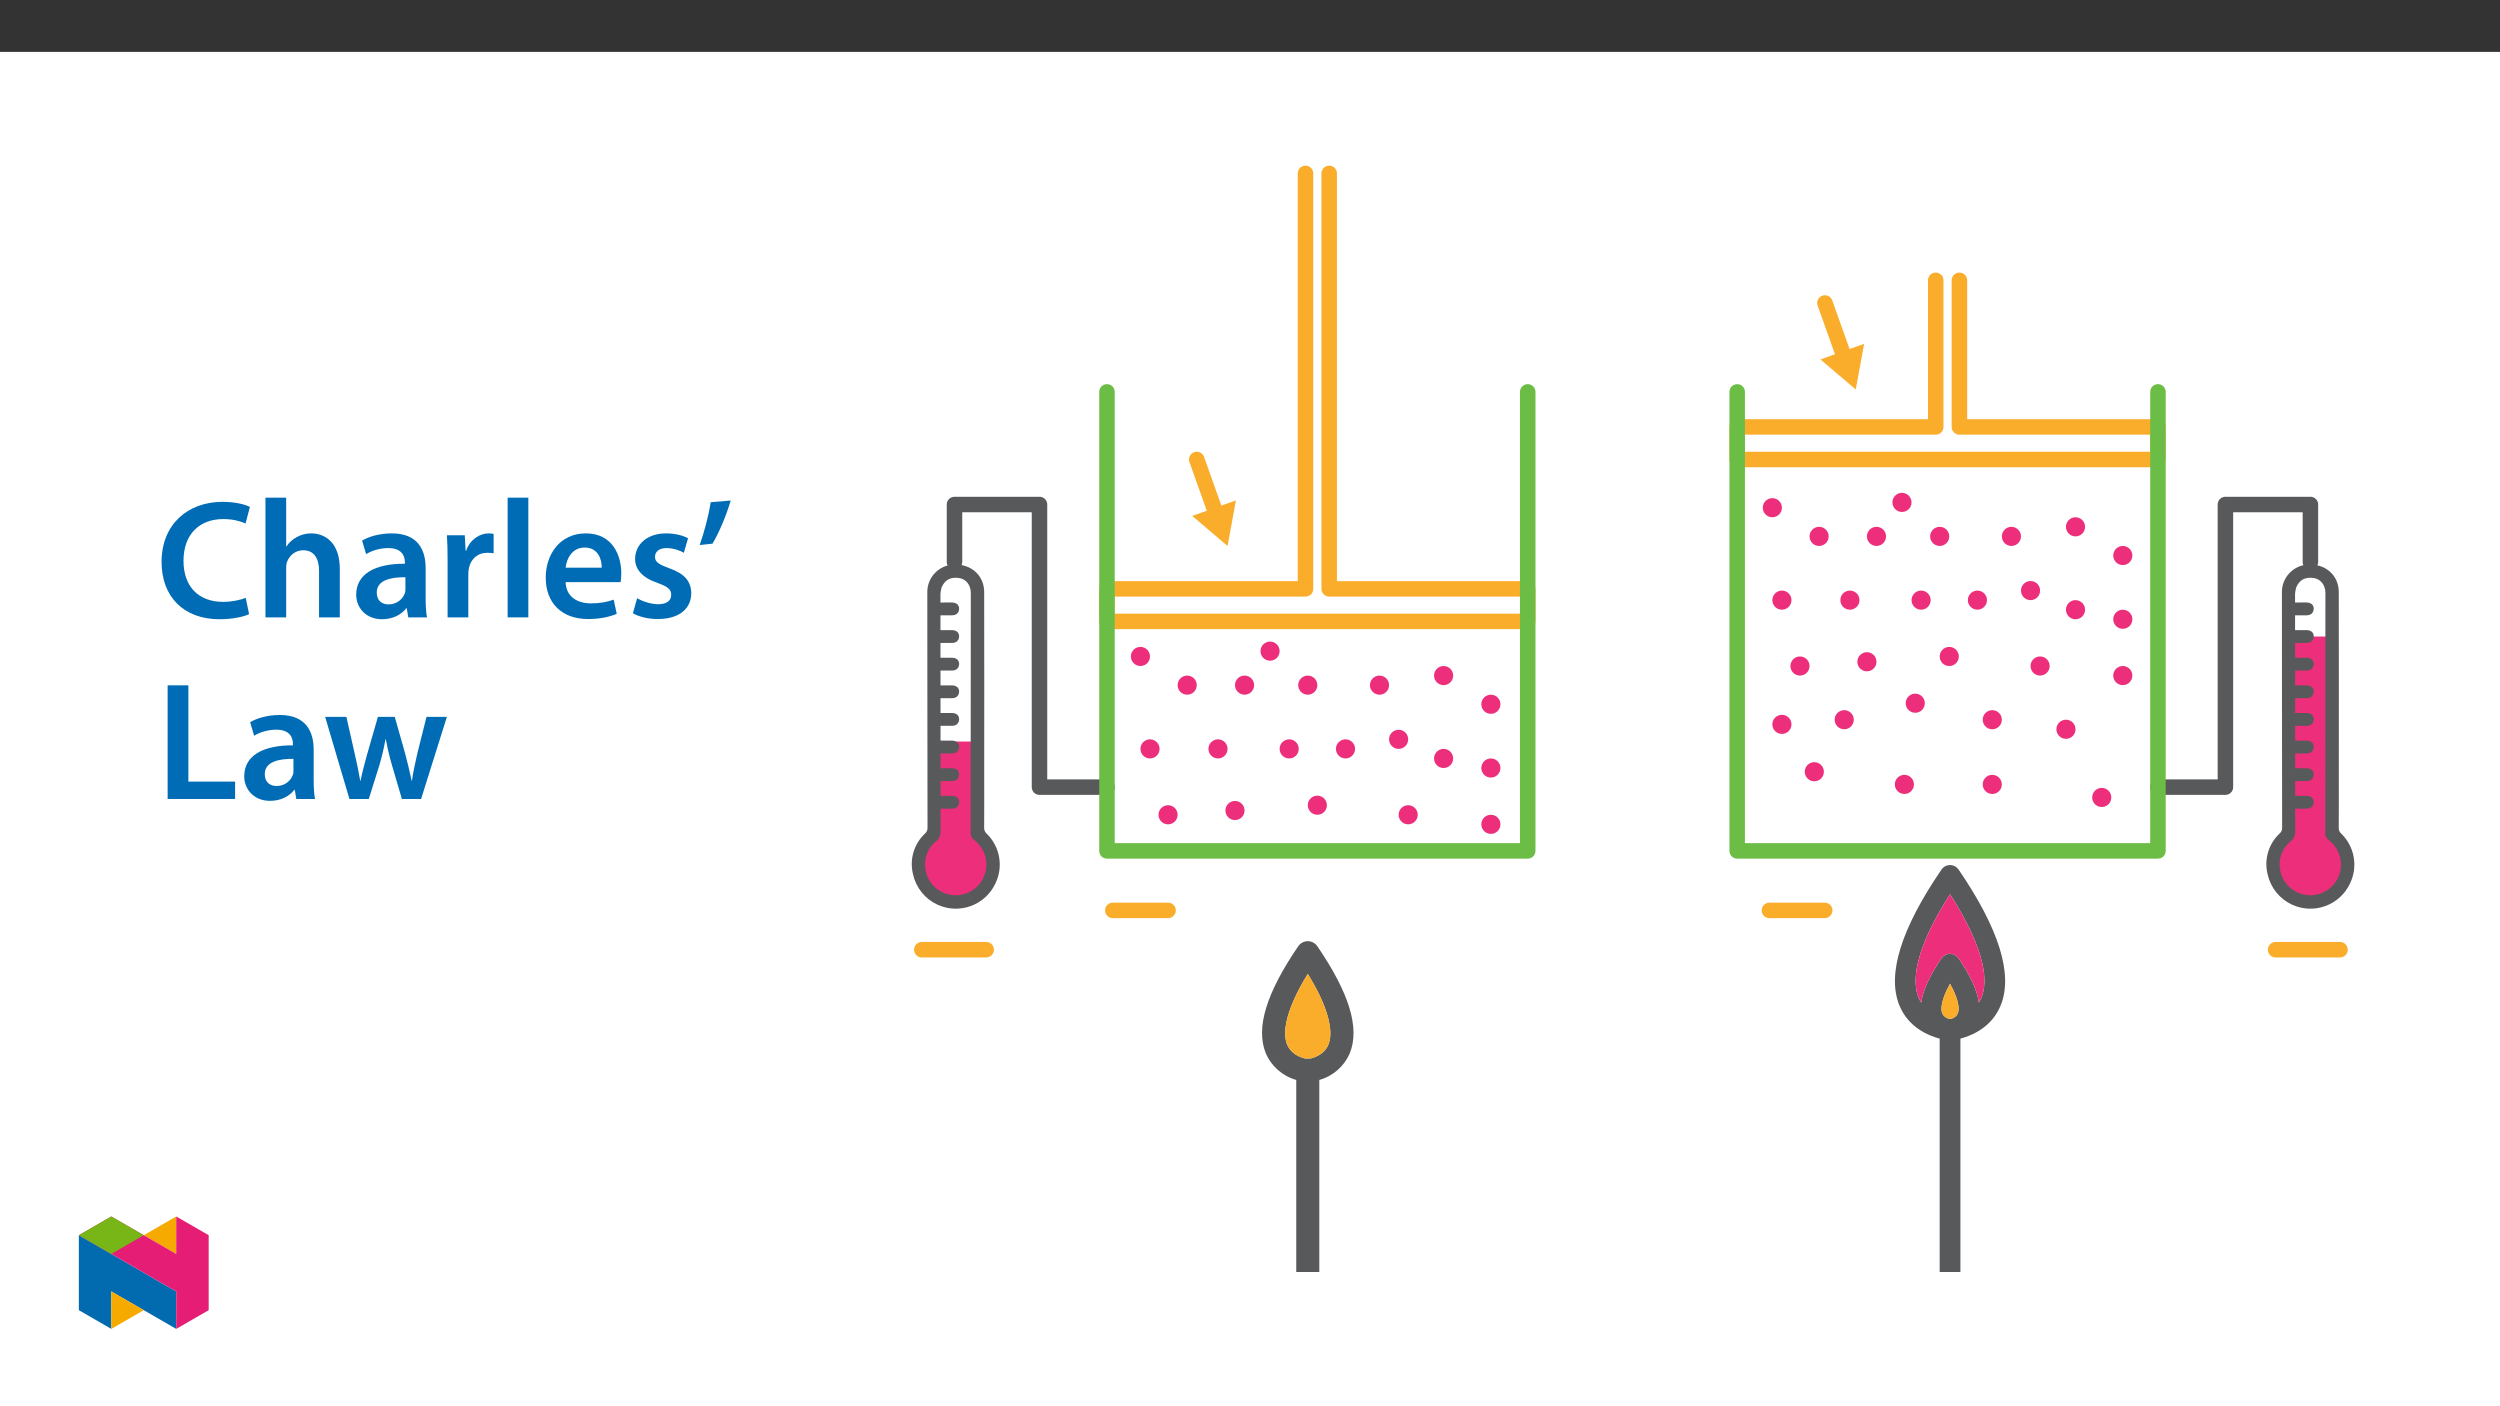 ﻿<?xml version="1.0" encoding="utf-8"?>
<svg xmlns="http://www.w3.org/2000/svg" xmlns:xlink="http://www.w3.org/1999/xlink" viewBox="0 0 960 540" version="1.1">
  <rect x="0" y="0" width="960" height="540" fill="#333333" stroke="none"/>
  <defs>
    <g>
      <symbol overflow="visible" id="glyph0-0">
        <path style="stroke:none;" d="M 0 0 L 32.375 0 L 32.375 -45.328 L 0 -45.328 Z M 16.188 -25.578 L 5.188 -42.094 L 27.188 -42.094 Z M 18.125 -22.656 L 29.141 -39.172 L 29.141 -6.156 Z M 5.188 -3.234 L 16.188 -19.75 L 27.188 -3.234 Z M 3.234 -39.172 L 14.25 -22.656 L 3.234 -6.156 Z M 3.234 -39.172 " />
      </symbol>
      <symbol overflow="visible" id="glyph0-1">
        <path style="stroke:none;" d="M 34.578 -7.516 C 32.438 -6.609 29.078 -5.953 25.906 -5.953 C 16.25 -5.953 10.688 -12.047 10.688 -21.688 C 10.688 -32.188 17.094 -37.75 25.969 -37.75 C 29.531 -37.75 32.438 -36.969 34.516 -36.062 L 36.188 -42.406 C 34.578 -43.25 30.891 -44.359 25.641 -44.359 C 12.297 -44.359 2.266 -35.672 2.266 -21.297 C 2.266 -7.969 10.688 0.719 24.547 0.719 C 29.844 0.719 34 -0.328 35.875 -1.234 Z M 34.578 -7.516 " />
      </symbol>
      <symbol overflow="visible" id="glyph0-2">
        <path style="stroke:none;" d="M 4.281 0 L 12.234 0 L 12.234 -18.906 C 12.234 -19.75 12.297 -20.594 12.562 -21.297 C 13.469 -23.703 15.672 -25.766 18.781 -25.766 C 23.188 -25.766 24.859 -22.281 24.859 -17.734 L 24.859 0 L 32.828 0 L 32.828 -18.578 C 32.828 -28.688 27.188 -32.25 21.828 -32.25 C 19.812 -32.25 17.938 -31.734 16.312 -30.828 C 14.703 -29.984 13.344 -28.75 12.375 -27.266 L 12.234 -27.266 L 12.234 -45.969 L 4.281 -45.969 Z M 4.281 0 " />
      </symbol>
      <symbol overflow="visible" id="glyph0-3">
        <path style="stroke:none;" d="M 28.75 -18.906 C 28.75 -25.828 25.828 -32.25 15.734 -32.25 C 10.75 -32.25 6.672 -30.891 4.344 -29.469 L 5.891 -24.281 C 8.031 -25.641 11.266 -26.609 14.375 -26.609 C 19.938 -26.609 20.781 -23.188 20.781 -21.109 L 20.781 -20.594 C 9.125 -20.656 2.078 -16.578 2.078 -8.672 C 2.078 -3.891 5.641 0.719 11.984 0.719 C 16.125 0.719 19.422 -1.031 21.297 -3.5 L 21.5 -3.5 L 22.078 0 L 29.266 0 C 28.875 -1.938 28.75 -4.734 28.75 -7.578 Z M 20.984 -11.078 C 20.984 -10.484 20.984 -9.906 20.781 -9.328 C 20 -7.062 17.734 -4.984 14.5 -4.984 C 11.984 -4.984 9.969 -6.406 9.969 -9.516 C 9.969 -14.312 15.344 -15.469 20.984 -15.406 Z M 20.984 -11.078 " />
      </symbol>
      <symbol overflow="visible" id="glyph0-4">
        <path style="stroke:none;" d="M 4.281 0 L 12.234 0 L 12.234 -16.375 C 12.234 -17.219 12.297 -18.062 12.438 -18.781 C 13.141 -22.406 15.797 -24.797 19.547 -24.797 C 20.531 -24.797 21.234 -24.734 21.953 -24.609 L 21.953 -32.047 C 21.297 -32.188 20.844 -32.25 20.078 -32.25 C 16.641 -32.25 12.953 -29.984 11.391 -25.578 L 11.203 -25.578 L 10.875 -31.531 L 4.016 -31.531 C 4.203 -28.75 4.281 -25.641 4.281 -21.375 Z M 4.281 0 " />
      </symbol>
      <symbol overflow="visible" id="glyph0-5">
        <path style="stroke:none;" d="M 4.281 0 L 12.234 0 L 12.234 -45.969 L 4.281 -45.969 Z M 4.281 0 " />
      </symbol>
      <symbol overflow="visible" id="glyph0-6">
        <path style="stroke:none;" d="M 31.016 -13.531 C 31.141 -14.25 31.281 -15.406 31.281 -16.906 C 31.281 -23.828 27.906 -32.25 17.672 -32.25 C 7.578 -32.25 2.266 -24.016 2.266 -15.281 C 2.266 -5.641 8.281 0.641 18.516 0.641 C 23.047 0.641 26.812 -0.188 29.531 -1.359 L 28.359 -6.797 C 25.906 -5.953 23.312 -5.375 19.625 -5.375 C 14.5 -5.375 10.094 -7.828 9.906 -13.531 Z M 9.906 -19.094 C 10.234 -22.344 12.297 -26.812 17.219 -26.812 C 22.531 -26.812 23.828 -22.016 23.766 -19.094 Z M 9.906 -19.094 " />
      </symbol>
      <symbol overflow="visible" id="glyph0-7">
        <path style="stroke:none;" d="M 2.328 -1.547 C 4.656 -0.266 8.094 0.641 11.906 0.641 C 20.266 0.641 24.734 -3.5 24.734 -9.266 C 24.672 -13.922 22.078 -16.828 16.312 -18.844 C 12.297 -20.328 10.812 -21.234 10.812 -23.25 C 10.812 -25.188 12.375 -26.609 15.219 -26.609 C 18 -26.609 20.594 -25.578 21.891 -24.797 L 23.5 -30.375 C 21.625 -31.406 18.578 -32.25 15.094 -32.25 C 7.766 -32.25 3.172 -27.969 3.172 -22.406 C 3.172 -18.641 5.703 -15.281 11.844 -13.203 C 15.734 -11.781 17.031 -10.75 17.031 -8.609 C 17.031 -6.547 15.469 -5.047 11.984 -5.047 C 9.125 -5.047 5.703 -6.281 3.953 -7.375 Z M 2.328 -1.547 " />
      </symbol>
      <symbol overflow="visible" id="glyph0-8">
        <path style="stroke:none;" d="M 6.094 -44.219 C 5.312 -38.984 3.562 -32.562 1.875 -27.781 L 6.797 -28.297 C 9.188 -32.312 12.047 -38.922 13.797 -44.875 Z M 6.094 -44.219 " />
      </symbol>
      <symbol overflow="visible" id="glyph0-9">
        <path style="stroke:none;" d="M 4.594 0 L 30.5 0 L 30.5 -6.672 L 12.562 -6.672 L 12.562 -43.641 L 4.594 -43.641 Z M 4.594 0 " />
      </symbol>
      <symbol overflow="visible" id="glyph0-10">
        <path style="stroke:none;" d="M 0.906 -31.531 L 10.234 0 L 17.672 0 L 21.688 -12.828 C 22.594 -15.922 23.375 -19.031 24.094 -22.922 L 24.219 -22.922 C 24.922 -19.094 25.641 -16.125 26.609 -12.828 L 30.375 0 L 37.75 0 L 47.656 -31.531 L 39.828 -31.531 L 36.328 -17.547 C 35.484 -13.859 34.703 -10.422 34.25 -7 L 34.125 -7 C 33.406 -10.422 32.562 -13.859 31.594 -17.547 L 27.641 -31.531 L 21.172 -31.531 L 17.031 -17.156 C 16.188 -13.922 15.156 -10.422 14.5 -7 L 14.375 -7 C 13.797 -10.422 13.078 -13.859 12.297 -17.219 L 9.062 -31.531 Z M 0.906 -31.531 " />
      </symbol>
    </g>
    <clipPath id="clip1">
      <path d="M 727 332 L 770 332 L 770 488.445 L 727 488.445 Z M 727 332 " />
    </clipPath>
    <clipPath id="clip2">
      <path d="M 484 361 L 520 361 L 520 488.445 L 484 488.445 Z M 484 361 " />
    </clipPath>
    <clipPath id="clip3">
      <path d="M 30.277 474 L 68 474 L 68 510.301 L 30.277 510.301 Z M 30.277 474 " />
    </clipPath>
    <clipPath id="clip4">
      <path d="M 42 495 L 56 495 L 56 510.301 L 42 510.301 Z M 42 495 " />
    </clipPath>
    <clipPath id="clip5">
      <path d="M 55 467.125 L 68 467.125 L 68 482 L 55 482 Z M 55 467.125 " />
    </clipPath>
    <clipPath id="clip6">
      <path d="M 30.277 467.125 L 80.133 467.125 L 80.133 510.301 L 30.277 510.301 Z M 30.277 467.125 " />
    </clipPath>
    <clipPath id="clip7">
      <path d="M 30.277 467.125 L 56 467.125 L 56 482 L 30.277 482 Z M 30.277 467.125 " />
    </clipPath>
  </defs>
  <g id="surface1">
    <path style=" stroke:none;fill-rule:nonzero;fill:rgb(100%,100%,100%);fill-opacity:1;" d="M 0 559.926 L 960 559.926 L 960 19.926 L 0 19.926 Z M 0 559.926 " />
    <path style=" stroke:none;fill-rule:nonzero;fill:rgb(92.899%,17.999%,47.8%);fill-opacity:1;" d="M 375.328 321.953 C 374.746 321.457 374.062 321.086 374.004 320.211 C 374.012 315.52 374.023 289.445 374.031 284.75 L 359.891 284.75 C 359.898 289.289 359.906 315.203 359.914 319.738 C 359.867 320.723 359.344 321.625 358.508 322.152 C 355.527 324.641 353.844 328.352 353.938 332.23 C 354.062 339.441 360.008 345.188 367.219 345.062 C 374.43 344.938 380.176 338.988 380.051 331.777 C 379.984 327.973 378.262 324.383 375.328 321.953 " />
    <path style="fill:none;stroke-width:7;stroke-linecap:round;stroke-linejoin:round;stroke:rgb(98%,67.499%,16.899%);stroke-opacity:1;stroke-miterlimit:4;" d="M 0.001 0 L 0.001 -187.688 L -89.691 -187.688 L -89.691 -202.39 L 100.392 -202.39 L 100.392 -187.688 L 10.7 -187.688 L 10.7 0 " transform="matrix(0.85,0,0,-0.85,501.312,66.582)" />
    <path style="fill:none;stroke-width:7;stroke-linecap:round;stroke-linejoin:round;stroke:rgb(98%,67.499%,16.899%);stroke-opacity:1;stroke-miterlimit:4;" d="M 0.001 -0.002 L 0.001 -66.239 L -89.691 -66.239 L -89.691 -80.94 L 100.392 -80.94 L 100.392 -66.239 L 10.7 -66.239 L 10.7 -0.002 " transform="matrix(0.85,0,0,-0.85,743.319,107.646)" />
    <path style=" stroke:none;fill-rule:nonzero;fill:rgb(92.899%,17.999%,47.8%);fill-opacity:1;" d="M 437.926 248.406 C 439.957 248.406 441.598 250.051 441.598 252.078 C 441.598 254.105 439.957 255.75 437.926 255.75 C 435.898 255.75 434.254 254.105 434.254 252.078 C 434.254 250.051 435.898 248.406 437.926 248.406 " />
    <path style=" stroke:none;fill-rule:nonzero;fill:rgb(92.899%,17.999%,47.8%);fill-opacity:1;" d="M 441.598 283.902 C 443.629 283.902 445.273 285.547 445.273 287.574 C 445.273 289.602 443.629 291.246 441.598 291.246 C 439.57 291.246 437.926 289.602 437.926 287.574 C 437.926 285.547 439.57 283.902 441.598 283.902 " />
    <path style=" stroke:none;fill-rule:nonzero;fill:rgb(92.899%,17.999%,47.8%);fill-opacity:1;" d="M 467.711 283.902 C 469.738 283.902 471.383 285.547 471.383 287.574 C 471.383 289.602 469.738 291.246 467.711 291.246 C 465.684 291.246 464.039 289.602 464.039 287.574 C 464.039 285.547 465.684 283.902 467.711 283.902 " />
    <path style=" stroke:none;fill-rule:nonzero;fill:rgb(92.899%,17.999%,47.8%);fill-opacity:1;" d="M 455.879 259.422 C 457.906 259.422 459.551 261.066 459.551 263.094 C 459.551 265.121 457.906 266.766 455.879 266.766 C 453.852 266.766 452.207 265.121 452.207 263.094 C 452.207 261.066 453.852 259.422 455.879 259.422 " />
    <path style=" stroke:none;fill-rule:nonzero;fill:rgb(92.899%,17.999%,47.8%);fill-opacity:1;" d="M 477.91 259.422 C 479.941 259.422 481.582 261.066 481.582 263.094 C 481.582 265.121 479.941 266.766 477.91 266.766 C 475.883 266.766 474.238 265.121 474.238 263.094 C 474.238 261.066 475.883 259.422 477.91 259.422 " />
    <path style=" stroke:none;fill-rule:nonzero;fill:rgb(92.899%,17.999%,47.8%);fill-opacity:1;" d="M 495.047 283.902 C 497.074 283.902 498.719 285.547 498.719 287.574 C 498.719 289.602 497.074 291.246 495.047 291.246 C 493.02 291.246 491.375 289.602 491.375 287.574 C 491.375 285.547 493.02 283.902 495.047 283.902 " />
    <path style=" stroke:none;fill-rule:nonzero;fill:rgb(92.899%,17.999%,47.8%);fill-opacity:1;" d="M 505.859 305.527 C 507.887 305.527 509.531 307.172 509.531 309.199 C 509.531 311.227 507.887 312.871 505.859 312.871 C 503.832 312.871 502.188 311.227 502.188 309.199 C 502.188 307.172 503.832 305.527 505.859 305.527 " />
    <path style=" stroke:none;fill-rule:nonzero;fill:rgb(92.899%,17.999%,47.8%);fill-opacity:1;" d="M 474.238 307.566 C 476.266 307.566 477.91 309.211 477.91 311.238 C 477.91 313.266 476.266 314.91 474.238 314.91 C 472.211 314.91 470.566 313.266 470.566 311.238 C 470.566 309.211 472.211 307.566 474.238 307.566 " />
    <path style=" stroke:none;fill-rule:nonzero;fill:rgb(92.899%,17.999%,47.8%);fill-opacity:1;" d="M 448.535 309.199 C 450.562 309.199 452.207 310.844 452.207 312.871 C 452.207 314.898 450.562 316.543 448.535 316.543 C 446.508 316.543 444.863 314.898 444.863 312.871 C 444.863 310.844 446.508 309.199 448.535 309.199 " />
    <path style=" stroke:none;fill-rule:nonzero;fill:rgb(92.899%,17.999%,47.8%);fill-opacity:1;" d="M 516.672 283.902 C 518.699 283.902 520.344 285.547 520.344 287.574 C 520.344 289.602 518.699 291.246 516.672 291.246 C 514.645 291.246 513 289.602 513 287.574 C 513 285.547 514.645 283.902 516.672 283.902 " />
    <path style=" stroke:none;fill-rule:nonzero;fill:rgb(92.899%,17.999%,47.8%);fill-opacity:1;" d="M 537.07 280.23 C 539.098 280.23 540.742 281.875 540.742 283.902 C 540.742 285.93 539.098 287.574 537.07 287.574 C 535.043 287.574 533.398 285.93 533.398 283.902 C 533.398 281.875 535.043 280.23 537.07 280.23 " />
    <path style=" stroke:none;fill-rule:nonzero;fill:rgb(92.899%,17.999%,47.8%);fill-opacity:1;" d="M 529.727 259.422 C 531.754 259.422 533.398 261.066 533.398 263.094 C 533.398 265.121 531.754 266.766 529.727 266.766 C 527.699 266.766 526.055 265.121 526.055 263.094 C 526.055 261.066 527.699 259.422 529.727 259.422 " />
    <path style=" stroke:none;fill-rule:nonzero;fill:rgb(92.899%,17.999%,47.8%);fill-opacity:1;" d="M 502.188 259.422 C 504.215 259.422 505.859 261.066 505.859 263.094 C 505.859 265.121 504.215 266.766 502.188 266.766 C 500.16 266.766 498.516 265.121 498.516 263.094 C 498.516 261.066 500.16 259.422 502.188 259.422 " />
    <path style=" stroke:none;fill-rule:nonzero;fill:rgb(92.899%,17.999%,47.8%);fill-opacity:1;" d="M 487.703 246.367 C 489.73 246.367 491.375 248.012 491.375 250.039 C 491.375 252.066 489.73 253.711 487.703 253.711 C 485.676 253.711 484.031 252.066 484.031 250.039 C 484.031 248.012 485.676 246.367 487.703 246.367 " />
    <path style=" stroke:none;fill-rule:nonzero;fill:rgb(92.899%,17.999%,47.8%);fill-opacity:1;" d="M 554.34 255.75 C 556.371 255.75 558.012 257.395 558.012 259.422 C 558.012 261.449 556.371 263.094 554.34 263.094 C 552.312 263.094 550.672 261.449 550.672 259.422 C 550.672 257.395 552.312 255.75 554.34 255.75 " />
    <path style=" stroke:none;fill-rule:nonzero;fill:rgb(92.899%,17.999%,47.8%);fill-opacity:1;" d="M 554.34 287.574 C 556.371 287.574 558.012 289.219 558.012 291.246 C 558.012 293.273 556.371 294.918 554.34 294.918 C 552.312 294.918 550.672 293.273 550.672 291.246 C 550.672 289.219 552.312 287.574 554.34 287.574 " />
    <path style=" stroke:none;fill-rule:nonzero;fill:rgb(92.899%,17.999%,47.8%);fill-opacity:1;" d="M 540.742 309.199 C 542.773 309.199 544.414 310.844 544.414 312.871 C 544.414 314.898 542.773 316.543 540.742 316.543 C 538.715 316.543 537.07 314.898 537.07 312.871 C 537.07 310.844 538.715 309.199 540.742 309.199 " />
    <path style=" stroke:none;fill-rule:nonzero;fill:rgb(92.899%,17.999%,47.8%);fill-opacity:1;" d="M 572.496 312.871 C 574.527 312.871 576.168 314.516 576.168 316.543 C 576.168 318.57 574.527 320.215 572.496 320.215 C 570.469 320.215 568.824 318.57 568.824 316.543 C 568.824 314.516 570.469 312.871 572.496 312.871 " />
    <path style=" stroke:none;fill-rule:nonzero;fill:rgb(92.899%,17.999%,47.8%);fill-opacity:1;" d="M 572.496 291.246 C 574.527 291.246 576.168 292.891 576.168 294.918 C 576.168 296.945 574.527 298.59 572.496 298.59 C 570.469 298.59 568.824 296.945 568.824 294.918 C 568.824 292.891 570.469 291.246 572.496 291.246 " />
    <path style=" stroke:none;fill-rule:nonzero;fill:rgb(92.899%,17.999%,47.8%);fill-opacity:1;" d="M 572.496 266.766 C 574.527 266.766 576.168 268.41 576.168 270.438 C 576.168 272.465 574.527 274.109 572.496 274.109 C 570.469 274.109 568.824 272.465 568.824 270.438 C 568.824 268.41 570.469 266.766 572.496 266.766 " />
    <path style=" stroke:none;fill-rule:nonzero;fill:rgb(92.899%,17.999%,47.8%);fill-opacity:1;" d="M 680.582 191.285 C 682.609 191.285 684.254 192.93 684.254 194.957 C 684.254 196.988 682.609 198.629 680.582 198.629 C 678.555 198.629 676.91 196.988 676.91 194.957 C 676.91 192.93 678.555 191.285 680.582 191.285 " />
    <path style=" stroke:none;fill-rule:nonzero;fill:rgb(92.899%,17.999%,47.8%);fill-opacity:1;" d="M 684.254 226.781 C 686.281 226.781 687.926 228.426 687.926 230.453 C 687.926 232.48 686.281 234.125 684.254 234.125 C 682.227 234.125 680.582 232.48 680.582 230.453 C 680.582 228.426 682.227 226.781 684.254 226.781 " />
    <path style=" stroke:none;fill-rule:nonzero;fill:rgb(92.899%,17.999%,47.8%);fill-opacity:1;" d="M 710.367 226.781 C 712.395 226.781 714.039 228.426 714.039 230.453 C 714.039 232.48 712.395 234.125 710.367 234.125 C 708.336 234.125 706.695 232.48 706.695 230.453 C 706.695 228.426 708.336 226.781 710.367 226.781 " />
    <path style=" stroke:none;fill-rule:nonzero;fill:rgb(92.899%,17.999%,47.8%);fill-opacity:1;" d="M 698.535 202.301 C 700.562 202.301 702.207 203.945 702.207 205.973 C 702.207 208.004 700.562 209.645 698.535 209.645 C 696.504 209.645 694.863 208.004 694.863 205.973 C 694.863 203.945 696.504 202.301 698.535 202.301 " />
    <path style=" stroke:none;fill-rule:nonzero;fill:rgb(92.899%,17.999%,47.8%);fill-opacity:1;" d="M 720.566 202.301 C 722.594 202.301 724.238 203.945 724.238 205.973 C 724.238 208.004 722.594 209.645 720.566 209.645 C 718.539 209.645 716.895 208.004 716.895 205.973 C 716.895 203.945 718.539 202.301 720.566 202.301 " />
    <path style=" stroke:none;fill-rule:nonzero;fill:rgb(92.899%,17.999%,47.8%);fill-opacity:1;" d="M 737.703 226.781 C 739.73 226.781 741.375 228.426 741.375 230.453 C 741.375 232.48 739.73 234.125 737.703 234.125 C 735.676 234.125 734.031 232.48 734.031 230.453 C 734.031 228.426 735.676 226.781 737.703 226.781 " />
    <path style=" stroke:none;fill-rule:nonzero;fill:rgb(92.899%,17.999%,47.8%);fill-opacity:1;" d="M 748.516 248.406 C 750.543 248.406 752.188 250.051 752.188 252.078 C 752.188 254.105 750.543 255.75 748.516 255.75 C 746.484 255.75 744.844 254.105 744.844 252.078 C 744.844 250.051 746.484 248.406 748.516 248.406 " />
    <path style=" stroke:none;fill-rule:nonzero;fill:rgb(92.899%,17.999%,47.8%);fill-opacity:1;" d="M 735.457 266.359 C 737.488 266.359 739.129 268.004 739.129 270.031 C 739.129 272.059 737.488 273.703 735.457 273.703 C 733.43 273.703 731.785 272.059 731.785 270.031 C 731.785 268.004 733.43 266.359 735.457 266.359 " />
    <path style=" stroke:none;fill-rule:nonzero;fill:rgb(92.899%,17.999%,47.8%);fill-opacity:1;" d="M 696.699 292.676 C 698.727 292.676 700.371 294.32 700.371 296.348 C 700.371 298.375 698.727 300.02 696.699 300.02 C 694.668 300.02 693.027 298.375 693.027 296.348 C 693.027 294.32 694.668 292.676 696.699 292.676 " />
    <path style=" stroke:none;fill-rule:nonzero;fill:rgb(92.899%,17.999%,47.8%);fill-opacity:1;" d="M 684.254 274.488 C 686.281 274.488 687.926 276.133 687.926 278.16 C 687.926 280.188 686.281 281.832 684.254 281.832 C 682.227 281.832 680.582 280.188 680.582 278.16 C 680.582 276.133 682.227 274.488 684.254 274.488 " />
    <path style=" stroke:none;fill-rule:nonzero;fill:rgb(92.899%,17.999%,47.8%);fill-opacity:1;" d="M 731.285 297.539 C 733.312 297.539 734.957 299.184 734.957 301.211 C 734.957 303.242 733.312 304.883 731.285 304.883 C 729.258 304.883 727.613 303.242 727.613 301.211 C 727.613 299.184 729.258 297.539 731.285 297.539 " />
    <path style=" stroke:none;fill-rule:nonzero;fill:rgb(92.899%,17.999%,47.8%);fill-opacity:1;" d="M 765.031 297.539 C 767.062 297.539 768.703 299.184 768.703 301.211 C 768.703 303.242 767.062 304.883 765.031 304.883 C 763.004 304.883 761.359 303.242 761.359 301.211 C 761.359 299.184 763.004 297.539 765.031 297.539 " />
    <path style=" stroke:none;fill-rule:nonzero;fill:rgb(92.899%,17.999%,47.8%);fill-opacity:1;" d="M 807.074 302.547 C 809.102 302.547 810.742 304.195 810.742 306.223 C 810.742 308.25 809.102 309.895 807.074 309.895 C 805.043 309.895 803.402 308.25 803.402 306.223 C 803.402 304.195 805.043 302.547 807.074 302.547 " />
    <path style=" stroke:none;fill-rule:nonzero;fill:rgb(92.899%,17.999%,47.8%);fill-opacity:1;" d="M 765.031 272.695 C 767.062 272.695 768.703 274.34 768.703 276.367 C 768.703 278.398 767.062 280.043 765.031 280.043 C 763.004 280.043 761.359 278.398 761.359 276.367 C 761.359 274.34 763.004 272.695 765.031 272.695 " />
    <path style=" stroke:none;fill-rule:nonzero;fill:rgb(92.899%,17.999%,47.8%);fill-opacity:1;" d="M 793.324 276.371 C 795.352 276.371 796.996 278.016 796.996 280.043 C 796.996 282.07 795.352 283.715 793.324 283.715 C 791.297 283.715 789.652 282.07 789.652 280.043 C 789.652 278.016 791.297 276.371 793.324 276.371 " />
    <path style=" stroke:none;fill-rule:nonzero;fill:rgb(92.899%,17.999%,47.8%);fill-opacity:1;" d="M 708.184 272.695 C 710.211 272.695 711.855 274.34 711.855 276.367 C 711.855 278.398 710.211 280.043 708.184 280.043 C 706.156 280.043 704.512 278.398 704.512 276.367 C 704.512 274.34 706.156 272.695 708.184 272.695 " />
    <path style=" stroke:none;fill-rule:nonzero;fill:rgb(92.899%,17.999%,47.8%);fill-opacity:1;" d="M 716.895 250.445 C 718.922 250.445 720.566 252.09 720.566 254.117 C 720.566 256.148 718.922 257.789 716.895 257.789 C 714.867 257.789 713.223 256.148 713.223 254.117 C 713.223 252.09 714.867 250.445 716.895 250.445 " />
    <path style=" stroke:none;fill-rule:nonzero;fill:rgb(92.899%,17.999%,47.8%);fill-opacity:1;" d="M 691.191 252.078 C 693.219 252.078 694.863 253.723 694.863 255.75 C 694.863 257.777 693.219 259.422 691.191 259.422 C 689.164 259.422 687.52 257.777 687.52 255.75 C 687.52 253.723 689.164 252.078 691.191 252.078 " />
    <path style=" stroke:none;fill-rule:nonzero;fill:rgb(92.899%,17.999%,47.8%);fill-opacity:1;" d="M 759.328 226.781 C 761.355 226.781 762.996 228.426 762.996 230.453 C 762.996 232.48 761.355 234.125 759.328 234.125 C 757.297 234.125 755.656 232.48 755.656 230.453 C 755.656 228.426 757.297 226.781 759.328 226.781 " />
    <path style=" stroke:none;fill-rule:nonzero;fill:rgb(92.899%,17.999%,47.8%);fill-opacity:1;" d="M 779.727 223.109 C 781.754 223.109 783.398 224.754 783.398 226.781 C 783.398 228.809 781.754 230.453 779.727 230.453 C 777.699 230.453 776.055 228.809 776.055 226.781 C 776.055 224.754 777.699 223.109 779.727 223.109 " />
    <path style=" stroke:none;fill-rule:nonzero;fill:rgb(92.899%,17.999%,47.8%);fill-opacity:1;" d="M 772.383 202.301 C 774.41 202.301 776.055 203.945 776.055 205.973 C 776.055 208.004 774.41 209.645 772.383 209.645 C 770.355 209.645 768.711 208.004 768.711 205.973 C 768.711 203.945 770.355 202.301 772.383 202.301 " />
    <path style=" stroke:none;fill-rule:nonzero;fill:rgb(92.899%,17.999%,47.8%);fill-opacity:1;" d="M 744.844 202.301 C 746.871 202.301 748.512 203.945 748.512 205.973 C 748.512 208.004 746.871 209.645 744.844 209.645 C 742.812 209.645 741.172 208.004 741.172 205.973 C 741.172 203.945 742.812 202.301 744.844 202.301 " />
    <path style=" stroke:none;fill-rule:nonzero;fill:rgb(92.899%,17.999%,47.8%);fill-opacity:1;" d="M 730.359 189.246 C 732.387 189.246 734.031 190.891 734.031 192.918 C 734.031 194.945 732.387 196.59 730.359 196.59 C 728.332 196.59 726.688 194.945 726.688 192.918 C 726.688 190.891 728.332 189.246 730.359 189.246 " />
    <path style=" stroke:none;fill-rule:nonzero;fill:rgb(92.899%,17.999%,47.8%);fill-opacity:1;" d="M 796.996 198.629 C 799.023 198.629 800.668 200.273 800.668 202.301 C 800.668 204.332 799.023 205.973 796.996 205.973 C 794.969 205.973 793.324 204.332 793.324 202.301 C 793.324 200.273 794.969 198.629 796.996 198.629 " />
    <path style=" stroke:none;fill-rule:nonzero;fill:rgb(92.899%,17.999%,47.8%);fill-opacity:1;" d="M 796.996 230.453 C 799.023 230.453 800.668 232.098 800.668 234.125 C 800.668 236.152 799.023 237.801 796.996 237.801 C 794.969 237.801 793.324 236.152 793.324 234.125 C 793.324 232.098 794.969 230.453 796.996 230.453 " />
    <path style=" stroke:none;fill-rule:nonzero;fill:rgb(92.899%,17.999%,47.8%);fill-opacity:1;" d="M 783.398 252.078 C 785.426 252.078 787.07 253.723 787.07 255.75 C 787.07 257.777 785.426 259.422 783.398 259.422 C 781.371 259.422 779.727 257.777 779.727 255.75 C 779.727 253.723 781.371 252.078 783.398 252.078 " />
    <path style=" stroke:none;fill-rule:nonzero;fill:rgb(92.899%,17.999%,47.8%);fill-opacity:1;" d="M 815.152 255.75 C 817.18 255.75 818.824 257.395 818.824 259.422 C 818.824 261.449 817.18 263.094 815.152 263.094 C 813.125 263.094 811.48 261.449 811.48 259.422 C 811.48 257.395 813.125 255.75 815.152 255.75 " />
    <path style=" stroke:none;fill-rule:nonzero;fill:rgb(92.899%,17.999%,47.8%);fill-opacity:1;" d="M 815.152 234.125 C 817.18 234.125 818.824 235.77 818.824 237.797 C 818.824 239.828 817.18 241.469 815.152 241.469 C 813.125 241.469 811.48 239.828 811.48 237.797 C 811.48 235.77 813.125 234.125 815.152 234.125 " />
    <path style=" stroke:none;fill-rule:nonzero;fill:rgb(92.899%,17.999%,47.8%);fill-opacity:1;" d="M 815.152 209.648 C 817.18 209.648 818.824 211.289 818.824 213.32 C 818.824 215.348 817.18 216.992 815.152 216.992 C 813.125 216.992 811.48 215.348 811.48 213.32 C 811.48 211.289 813.125 209.648 815.152 209.648 " />
    <path style="fill:none;stroke-width:7;stroke-linecap:round;stroke-linejoin:round;stroke:rgb(34.499%,34.9%,35.699%);stroke-opacity:1;stroke-miterlimit:4;" d="M -0.002 0.001 L -30.479 0.001 L -30.479 127.68 L -68.88 127.68 L -68.88 101.72 " transform="matrix(0.85,0,0,-0.85,425.075,302.262)" />
    <path style="fill:none;stroke-width:7;stroke-linecap:round;stroke-linejoin:round;stroke:rgb(34.499%,34.9%,35.699%);stroke-opacity:1;stroke-miterlimit:4;" d="M 0.001 0.001 L 30.479 0.001 L 30.479 127.68 L 68.88 127.68 L 68.88 101.72 " transform="matrix(0.85,0,0,-0.85,828.651,302.262)" />
    <path style="fill:none;stroke-width:7;stroke-linecap:round;stroke-linejoin:round;stroke:rgb(98%,67.499%,16.899%);stroke-opacity:1;stroke-miterlimit:4;" d="M -0.001 -0.002 L 29.08 -0.002 " transform="matrix(0.85,0,0,-0.85,353.977,364.686)" />
    <path style="fill:none;stroke-width:7;stroke-linecap:round;stroke-linejoin:round;stroke:rgb(98%,67.499%,16.899%);stroke-opacity:1;stroke-miterlimit:4;" d="M -0.002 -0.002 L 29.079 -0.002 " transform="matrix(0.85,0,0,-0.85,873.841,364.686)" />
    <path style="fill:none;stroke-width:7;stroke-linecap:round;stroke-linejoin:round;stroke:rgb(98%,67.499%,16.899%);stroke-opacity:1;stroke-miterlimit:4;" d="M 0.001 0 L 24.959 0 " transform="matrix(0.85,0,0,-0.85,427.32,349.59)" />
    <path style="fill:none;stroke-width:7;stroke-linecap:round;stroke-linejoin:round;stroke:rgb(98%,67.499%,16.899%);stroke-opacity:1;stroke-miterlimit:4;" d="M 0.001 0 L 24.96 0 " transform="matrix(0.85,0,0,-0.85,679.464,349.59)" />
    <path style="fill:none;stroke-width:7;stroke-linecap:round;stroke-linejoin:round;stroke:rgb(98%,67.499%,16.899%);stroke-opacity:1;stroke-miterlimit:4;" d="M -0.001 0.001 L 8.859 -24.866 " transform="matrix(0.85,0,0,-0.85,459.552,176.446)" />
    <path style=" stroke:none;fill-rule:nonzero;fill:rgb(98%,67.499%,16.899%);fill-opacity:1;" d="M 457.824 198.117 L 471.383 209.648 L 474.594 192.141 Z M 457.824 198.117 " />
    <path style="fill:none;stroke-width:7;stroke-linecap:round;stroke-linejoin:round;stroke:rgb(98%,67.499%,16.899%);stroke-opacity:1;stroke-miterlimit:4;" d="M -0.001 -0.002 L 8.859 -24.864 " transform="matrix(0.85,0,0,-0.85,700.779,116.35)" />
    <path style=" stroke:none;fill-rule:nonzero;fill:rgb(98%,67.499%,16.899%);fill-opacity:1;" d="M 699.051 138.02 L 712.609 149.551 L 715.82 132.043 Z M 699.051 138.02 " />
    <path style="fill:none;stroke-width:7;stroke-linecap:round;stroke-linejoin:round;stroke:rgb(42.4%,74.1%,27.1%);stroke-opacity:1;stroke-miterlimit:4;" d="M 0.001 -0.002 L 0.001 -207.36 L -190.082 -207.36 L -190.082 -0.002 " transform="matrix(0.85,0,0,-0.85,586.644,150.486)" />
    <path style="fill:none;stroke-width:7;stroke-linecap:round;stroke-linejoin:round;stroke:rgb(42.4%,74.1%,27.1%);stroke-opacity:1;stroke-miterlimit:4;" d="M 0.001 -0.002 L 0.001 -207.36 L -190.081 -207.36 L -190.081 -0.002 " transform="matrix(0.85,0,0,-0.85,828.651,150.486)" />
    <path style=" stroke:none;fill-rule:nonzero;fill:rgb(34.499%,34.9%,35.699%);fill-opacity:1;" d="M 359.914 319.738 C 359.867 320.723 359.344 321.625 358.508 322.156 C 355.527 324.641 353.844 328.352 353.938 332.23 C 354.062 339.441 360.008 345.184 367.219 345.062 C 374.43 344.934 380.176 338.988 380.051 331.777 C 379.984 327.973 378.262 324.383 375.328 321.953 C 374.746 321.457 374.062 321.086 374.004 320.215 C 374.027 306.664 374.066 241.27 374.062 227.723 C 374.062 224.086 371.879 221.312 368.719 220.746 C 364.746 220.039 361.789 221.625 360.316 225.262 L 360.121 226.234 C 359.988 226.828 359.902 227.43 359.859 228.031 C 359.867 241.316 359.891 306.453 359.914 319.738 M 376.664 298.789 C 376.664 305.113 376.695 311.441 376.641 317.77 C 376.57 318.977 377.043 320.148 377.93 320.969 C 382.703 325.555 383.988 332.688 381.117 338.648 C 377.52 346.434 368.293 349.828 360.504 346.23 C 356.113 344.199 352.918 340.242 351.863 335.52 C 350.512 330.297 352.109 324.754 356.027 321.051 C 356.945 320.262 357.465 319.109 357.445 317.898 C 357.375 305.094 357.398 240.438 357.359 227.633 C 357.199 222.504 361.223 218.219 366.352 218.059 C 366.438 218.059 366.527 218.055 366.613 218.055 C 372.371 217.934 376.602 221.758 376.648 227.27 C 376.711 233.824 376.664 292.23 376.664 298.789 " />
    <path style="fill:none;stroke-width:3;stroke-linecap:round;stroke-linejoin:round;stroke:rgb(34.499%,34.9%,35.699%);stroke-opacity:1;stroke-miterlimit:4;" d="M 0.001 -0.002 C -0.055 -1.16 -0.67 -2.222 -1.654 -2.847 C -5.16 -5.77 -7.141 -10.136 -7.031 -14.699 C -6.884 -23.182 0.111 -29.938 8.594 -29.795 C 17.078 -29.644 23.838 -22.649 23.691 -14.166 C 23.613 -9.69 21.586 -5.466 18.135 -2.608 C 17.45 -2.024 16.646 -1.588 16.577 -0.563 C 16.604 15.379 16.65 92.314 16.646 108.251 C 16.646 112.53 14.077 115.793 10.359 116.459 C 5.685 117.291 2.206 115.425 0.474 111.147 L 0.244 110.002 C 0.088 109.304 -0.013 108.596 -0.064 107.888 C -0.055 92.259 -0.027 15.627 0.001 -0.002 Z M 19.706 24.644 C 19.706 17.204 19.743 9.759 19.679 2.314 C 19.596 0.894 20.152 -0.485 21.195 -1.45 C 26.811 -6.845 28.323 -15.237 24.945 -22.25 C 20.713 -31.409 9.858 -35.402 0.695 -31.17 C -4.471 -28.78 -8.23 -24.125 -9.471 -18.568 C -11.061 -12.424 -9.181 -5.903 -4.572 -1.546 C -3.492 -0.618 -2.881 0.738 -2.904 2.162 C -2.987 17.227 -2.959 93.293 -3.005 108.357 C -3.193 114.391 1.54 119.432 7.574 119.621 C 7.675 119.621 7.781 119.625 7.882 119.625 C 14.656 119.768 19.633 115.269 19.688 108.785 C 19.762 101.073 19.706 32.36 19.706 24.644 Z M 19.706 24.644 " transform="matrix(0.85,0,0,-0.85,359.914,319.736)" />
    <path style=" stroke:none;fill-rule:nonzero;fill:rgb(34.499%,34.9%,35.699%);fill-opacity:1;" d="M 362.602 309.258 C 361.617 309.254 360.633 309.258 359.648 309.254 C 358.852 309.25 358.203 308.973 358.18 308.078 C 358.156 307.164 358.797 306.895 359.605 306.895 C 361.629 306.895 363.648 306.895 365.668 306.891 C 366.496 306.891 367.07 307.203 367.035 308.125 C 367.004 308.941 366.461 309.25 365.715 309.258 C 364.676 309.27 363.637 309.262 362.602 309.258 " />
    <path style="fill:none;stroke-width:3;stroke-linecap:round;stroke-linejoin:round;stroke:rgb(34.499%,34.9%,35.699%);stroke-opacity:1;stroke-miterlimit:4;" d="M 0.002 -0 C -1.156 0.004 -2.314 -0 -3.472 0.004 C -4.41 0.009 -5.172 0.335 -5.2 1.387 C -5.228 2.463 -4.474 2.78 -3.523 2.78 C -1.142 2.78 1.234 2.78 3.61 2.785 C 4.584 2.785 5.26 2.417 5.218 1.332 C 5.181 0.372 4.543 0.009 3.665 -0 C 2.442 -0.014 1.22 -0.005 0.002 -0 Z M 0.002 -0 " transform="matrix(0.85,0,0,-0.85,362.6,309.257)" />
    <path style=" stroke:none;fill-rule:nonzero;fill:rgb(34.499%,34.9%,35.699%);fill-opacity:1;" d="M 362.602 298.648 C 361.617 298.648 360.633 298.652 359.648 298.648 C 358.852 298.641 358.203 298.367 358.18 297.473 C 358.156 296.555 358.797 296.285 359.605 296.285 C 361.629 296.285 363.648 296.285 365.668 296.281 C 366.496 296.281 367.07 296.598 367.035 297.516 C 367.004 298.336 366.461 298.641 365.715 298.648 C 364.676 298.66 363.637 298.652 362.602 298.648 " />
    <path style="fill:none;stroke-width:3;stroke-linecap:round;stroke-linejoin:round;stroke:rgb(34.499%,34.9%,35.699%);stroke-opacity:1;stroke-miterlimit:4;" d="M 0.002 0.002 C -1.156 0.002 -2.314 -0.003 -3.472 0.002 C -4.41 0.011 -5.172 0.333 -5.2 1.385 C -5.228 2.465 -4.474 2.782 -3.523 2.782 C -1.142 2.782 1.234 2.782 3.61 2.787 C 4.584 2.787 5.26 2.414 5.218 1.334 C 5.181 0.369 4.543 0.011 3.665 0.002 C 2.442 -0.012 1.22 -0.003 0.002 0.002 Z M 0.002 0.002 " transform="matrix(0.85,0,0,-0.85,362.6,298.65)" />
    <path style=" stroke:none;fill-rule:nonzero;fill:rgb(34.499%,34.9%,35.699%);fill-opacity:1;" d="M 362.602 288.043 C 361.617 288.039 360.633 288.043 359.648 288.039 C 358.852 288.035 358.203 287.758 358.18 286.863 C 358.156 285.949 358.797 285.676 359.605 285.676 C 361.629 285.676 363.648 285.676 365.668 285.676 C 366.496 285.672 367.07 285.988 367.035 286.91 C 367.004 287.727 366.461 288.035 365.715 288.043 C 364.676 288.051 363.637 288.043 362.602 288.043 " />
    <path style="fill:none;stroke-width:3;stroke-linecap:round;stroke-linejoin:round;stroke:rgb(34.499%,34.9%,35.699%);stroke-opacity:1;stroke-miterlimit:4;" d="M 0.002 -0.002 C -1.156 0.003 -2.314 -0.002 -3.472 0.003 C -4.41 0.008 -5.172 0.334 -5.2 1.386 C -5.228 2.462 -4.474 2.783 -3.523 2.783 C -1.142 2.783 1.234 2.783 3.61 2.783 C 4.584 2.788 5.26 2.416 5.218 1.331 C 5.181 0.371 4.543 0.008 3.665 -0.002 C 2.442 -0.011 1.22 -0.002 0.002 -0.002 Z M 0.002 -0.002 " transform="matrix(0.85,0,0,-0.85,362.6,288.042)" />
    <path style=" stroke:none;fill-rule:nonzero;fill:rgb(34.499%,34.9%,35.699%);fill-opacity:1;" d="M 362.602 277.434 C 361.617 277.43 360.633 277.434 359.648 277.43 C 358.852 277.426 358.203 277.148 358.18 276.254 C 358.156 275.34 358.797 275.07 359.605 275.07 C 361.629 275.07 363.648 275.07 365.668 275.066 C 366.496 275.066 367.07 275.379 367.035 276.301 C 367.004 277.117 366.461 277.426 365.715 277.434 C 364.676 277.445 363.637 277.438 362.602 277.434 " />
    <path style="fill:none;stroke-width:3;stroke-linecap:round;stroke-linejoin:round;stroke:rgb(34.499%,34.9%,35.699%);stroke-opacity:1;stroke-miterlimit:4;" d="M 0.002 0 C -1.156 0.005 -2.314 0 -3.472 0.005 C -4.41 0.01 -5.172 0.336 -5.2 1.388 C -5.228 2.464 -4.474 2.781 -3.523 2.781 C -1.142 2.781 1.234 2.781 3.61 2.785 C 4.584 2.785 5.26 2.418 5.218 1.333 C 5.181 0.373 4.543 0.01 3.665 0 C 2.442 -0.013 1.22 -0.004 0.002 0 Z M 0.002 0 " transform="matrix(0.85,0,0,-0.85,362.6,277.434)" />
    <path style=" stroke:none;fill-rule:nonzero;fill:rgb(34.499%,34.9%,35.699%);fill-opacity:1;" d="M 362.602 266.824 C 361.617 266.824 360.633 266.828 359.648 266.82 C 358.852 266.82 358.203 266.543 358.18 265.648 C 358.156 264.73 358.797 264.461 359.605 264.461 C 361.629 264.461 363.648 264.461 365.668 264.457 C 366.496 264.457 367.07 264.773 367.035 265.695 C 367.004 266.512 366.461 266.816 365.715 266.824 C 364.676 266.836 363.637 266.828 362.602 266.824 " />
    <path style="fill:none;stroke-width:3;stroke-linecap:round;stroke-linejoin:round;stroke:rgb(34.499%,34.9%,35.699%);stroke-opacity:1;stroke-miterlimit:4;" d="M 0.002 0.002 C -1.156 0.002 -2.314 -0.003 -3.472 0.006 C -4.41 0.006 -5.172 0.332 -5.2 1.385 C -5.228 2.465 -4.474 2.782 -3.523 2.782 C -1.142 2.782 1.234 2.782 3.61 2.787 C 4.584 2.787 5.26 2.414 5.218 1.33 C 5.181 0.369 4.543 0.011 3.665 0.002 C 2.442 -0.012 1.22 -0.003 0.002 0.002 Z M 0.002 0.002 " transform="matrix(0.85,0,0,-0.85,362.6,266.826)" />
    <path style=" stroke:none;fill-rule:nonzero;fill:rgb(34.499%,34.9%,35.699%);fill-opacity:1;" d="M 362.602 256.219 C 361.617 256.215 360.633 256.219 359.648 256.215 C 358.852 256.211 358.203 255.934 358.18 255.039 C 358.156 254.125 358.797 253.852 359.605 253.852 C 361.629 253.855 363.648 253.852 365.668 253.852 C 366.496 253.852 367.07 254.164 367.035 255.086 C 367.004 255.902 366.461 256.211 365.715 256.219 C 364.676 256.227 363.637 256.219 362.602 256.219 " />
    <path style="fill:none;stroke-width:3;stroke-linecap:round;stroke-linejoin:round;stroke:rgb(34.499%,34.9%,35.699%);stroke-opacity:1;stroke-miterlimit:4;" d="M 0.002 -0.001 C -1.156 0.004 -2.314 -0.001 -3.472 0.004 C -4.41 0.008 -5.172 0.335 -5.2 1.387 C -5.228 2.462 -4.474 2.784 -3.523 2.784 C -1.142 2.779 1.234 2.784 3.61 2.784 C 4.584 2.784 5.26 2.416 5.218 1.332 C 5.181 0.371 4.543 0.008 3.665 -0.001 C 2.442 -0.01 1.22 -0.001 0.002 -0.001 Z M 0.002 -0.001 " transform="matrix(0.85,0,0,-0.85,362.6,256.218)" />
    <path style=" stroke:none;fill-rule:nonzero;fill:rgb(34.499%,34.9%,35.699%);fill-opacity:1;" d="M 362.602 245.609 C 361.617 245.605 360.633 245.609 359.648 245.605 C 358.852 245.602 358.203 245.324 358.18 244.43 C 358.156 243.516 358.797 243.246 359.605 243.246 C 361.629 243.246 363.648 243.246 365.668 243.242 C 366.496 243.242 367.07 243.555 367.035 244.477 C 367.004 245.297 366.461 245.602 365.715 245.609 C 364.676 245.621 363.637 245.613 362.602 245.609 " />
    <path style="fill:none;stroke-width:3;stroke-linecap:round;stroke-linejoin:round;stroke:rgb(34.499%,34.9%,35.699%);stroke-opacity:1;stroke-miterlimit:4;" d="M 0.002 0 C -1.156 0.005 -2.314 0 -3.472 0.005 C -4.41 0.009 -5.172 0.336 -5.2 1.388 C -5.228 2.463 -4.474 2.781 -3.523 2.781 C -1.142 2.781 1.234 2.781 3.61 2.785 C 4.584 2.785 5.26 2.417 5.218 1.333 C 5.181 0.368 4.543 0.009 3.665 0 C 2.442 -0.014 1.22 -0.004 0.002 0 Z M 0.002 0 " transform="matrix(0.85,0,0,-0.85,362.6,245.61)" />
    <path style=" stroke:none;fill-rule:nonzero;fill:rgb(34.499%,34.9%,35.699%);fill-opacity:1;" d="M 362.602 235.004 C 361.617 235 360.633 235.004 359.648 235 C 358.852 234.996 358.203 234.719 358.18 233.824 C 358.156 232.906 358.797 232.637 359.605 232.637 C 361.629 232.637 363.648 232.637 365.668 232.633 C 366.496 232.633 367.07 232.949 367.035 233.867 C 367.004 234.688 366.461 234.992 365.715 235 C 364.676 235.012 363.637 235.004 362.602 235.004 " />
    <path style="fill:none;stroke-width:3;stroke-linecap:round;stroke-linejoin:round;stroke:rgb(34.499%,34.9%,35.699%);stroke-opacity:1;stroke-miterlimit:4;" d="M 0.002 -0.002 C -1.156 0.002 -2.314 -0.002 -3.472 0.002 C -4.41 0.007 -5.172 0.333 -5.2 1.386 C -5.228 2.466 -4.474 2.783 -3.523 2.783 C -1.142 2.783 1.234 2.783 3.61 2.787 C 4.584 2.787 5.26 2.415 5.218 1.335 C 5.181 0.37 4.543 0.012 3.665 0.002 C 2.442 -0.011 1.22 -0.002 0.002 -0.002 Z M 0.002 -0.002 " transform="matrix(0.85,0,0,-0.85,362.6,235.002)" />
    <path style=" stroke:none;fill-rule:nonzero;fill:rgb(92.899%,17.999%,47.8%);fill-opacity:1;" d="M 895.496 321.953 C 894.914 321.457 894.23 321.086 894.172 320.211 C 894.18 315.52 894.188 249.121 894.199 244.43 L 880.059 244.43 C 880.066 248.965 880.07 315.203 880.078 319.738 C 880.035 320.723 879.508 321.625 878.672 322.152 C 875.691 324.641 874.012 328.352 874.102 332.23 C 874.227 339.441 880.176 345.188 887.387 345.062 C 894.598 344.938 900.34 338.988 900.215 331.777 C 900.148 327.973 898.426 324.383 895.496 321.953 " />
    <path style=" stroke:none;fill-rule:nonzero;fill:rgb(34.499%,34.9%,35.699%);fill-opacity:1;" d="M 880.078 319.738 C 880.035 320.723 879.508 321.625 878.672 322.156 C 875.691 324.641 874.008 328.352 874.102 332.23 C 874.227 339.441 880.176 345.184 887.387 345.062 C 894.598 344.934 900.34 338.988 900.215 331.777 C 900.148 327.973 898.426 324.383 895.496 321.953 C 894.914 321.457 894.23 321.086 894.172 320.215 C 894.191 306.664 894.23 241.27 894.23 227.723 C 894.23 224.086 892.043 221.312 888.887 220.746 C 884.91 220.039 881.957 221.625 880.484 225.262 L 880.285 226.234 C 880.156 226.828 880.07 227.43 880.027 228.031 C 880.035 241.316 880.059 306.453 880.078 319.738 M 896.832 298.789 C 896.832 305.113 896.859 311.441 896.805 317.77 C 896.734 318.977 897.207 320.148 898.094 320.969 C 902.867 325.555 904.152 332.688 901.281 338.648 C 897.684 346.434 888.457 349.828 880.672 346.23 C 876.281 344.199 873.086 340.242 872.031 335.52 C 870.68 330.297 872.273 324.754 876.195 321.051 C 877.113 320.262 877.633 319.109 877.609 317.898 C 877.543 305.094 877.562 240.438 877.527 227.633 C 877.367 222.504 881.391 218.219 886.516 218.059 C 886.605 218.059 886.691 218.055 886.777 218.055 C 892.539 217.934 896.766 221.758 896.816 227.27 C 896.875 233.824 896.832 292.23 896.832 298.789 " />
    <path style="fill:none;stroke-width:3;stroke-linecap:round;stroke-linejoin:round;stroke:rgb(34.499%,34.9%,35.699%);stroke-opacity:1;stroke-miterlimit:4;" d="M -0.002 -0.002 C -0.052 -1.16 -0.673 -2.222 -1.656 -2.847 C -5.163 -5.77 -7.143 -10.136 -7.033 -14.699 C -6.886 -23.182 0.113 -29.938 8.597 -29.795 C 17.08 -29.644 23.836 -22.649 23.689 -14.166 C 23.61 -9.69 21.584 -5.466 18.137 -2.608 C 17.452 -2.024 16.648 -1.588 16.579 -0.563 C 16.602 15.379 16.648 92.314 16.648 108.251 C 16.648 112.53 14.075 115.793 10.361 116.459 C 5.683 117.291 2.209 115.425 0.476 111.147 L 0.242 110.002 C 0.09 109.304 -0.011 108.596 -0.061 107.888 C -0.052 92.259 -0.025 15.627 -0.002 -0.002 Z M 19.709 24.644 C 19.709 17.204 19.741 9.759 19.677 2.314 C 19.594 0.894 20.15 -0.485 21.193 -1.45 C 26.809 -6.845 28.321 -15.237 24.943 -22.25 C 20.711 -31.409 9.856 -35.402 0.697 -31.17 C -4.469 -28.78 -8.228 -24.125 -9.469 -18.568 C -11.059 -12.424 -9.184 -5.903 -4.57 -1.546 C -3.49 -0.618 -2.879 0.738 -2.906 2.162 C -2.984 17.227 -2.961 93.293 -3.003 108.357 C -3.191 114.391 1.542 119.432 7.572 119.621 C 7.678 119.621 7.779 119.625 7.88 119.625 C 14.658 119.768 19.631 115.269 19.69 108.785 C 19.759 101.073 19.709 32.36 19.709 24.644 Z M 19.709 24.644 " transform="matrix(0.85,0,0,-0.85,880.08,319.736)" />
    <path style=" stroke:none;fill-rule:nonzero;fill:rgb(34.499%,34.9%,35.699%);fill-opacity:1;" d="M 882.766 309.258 C 881.781 309.254 880.801 309.258 879.816 309.254 C 879.02 309.25 878.367 308.973 878.344 308.078 C 878.32 307.164 878.961 306.895 879.773 306.895 C 881.793 306.895 883.812 306.895 885.836 306.891 C 886.664 306.891 887.238 307.203 887.199 308.125 C 887.168 308.941 886.629 309.25 885.879 309.258 C 884.84 309.27 883.805 309.262 882.766 309.258 " />
    <path style="fill:none;stroke-width:3;stroke-linecap:round;stroke-linejoin:round;stroke:rgb(34.499%,34.9%,35.699%);stroke-opacity:1;stroke-miterlimit:4;" d="M -0 -0 C -1.158 0.004 -2.312 -0 -3.47 0.004 C -4.407 0.009 -5.175 0.335 -5.202 1.387 C -5.23 2.463 -4.476 2.78 -3.52 2.78 C -1.144 2.78 1.232 2.78 3.612 2.785 C 4.586 2.785 5.262 2.417 5.216 1.332 C 5.179 0.372 4.545 0.009 3.663 -0 C 2.44 -0.014 1.222 -0.005 -0 -0 Z M -0 -0 " transform="matrix(0.85,0,0,-0.85,882.766,309.257)" />
    <path style=" stroke:none;fill-rule:nonzero;fill:rgb(34.499%,34.9%,35.699%);fill-opacity:1;" d="M 882.766 298.648 C 881.781 298.648 880.801 298.652 879.816 298.648 C 879.02 298.641 878.367 298.367 878.344 297.473 C 878.32 296.555 878.961 296.285 879.773 296.285 C 881.793 296.285 883.812 296.285 885.836 296.281 C 886.664 296.281 887.238 296.598 887.199 297.516 C 887.168 298.336 886.629 298.641 885.879 298.648 C 884.84 298.66 883.805 298.652 882.766 298.648 " />
    <path style="fill:none;stroke-width:3;stroke-linecap:round;stroke-linejoin:round;stroke:rgb(34.499%,34.9%,35.699%);stroke-opacity:1;stroke-miterlimit:4;" d="M -0 0.002 C -1.158 0.002 -2.312 -0.003 -3.47 0.002 C -4.407 0.011 -5.175 0.333 -5.202 1.385 C -5.23 2.465 -4.476 2.782 -3.52 2.782 C -1.144 2.782 1.232 2.782 3.612 2.787 C 4.586 2.787 5.262 2.414 5.216 1.334 C 5.179 0.369 4.545 0.011 3.663 0.002 C 2.44 -0.012 1.222 -0.003 -0 0.002 Z M -0 0.002 " transform="matrix(0.85,0,0,-0.85,882.766,298.65)" />
    <path style=" stroke:none;fill-rule:nonzero;fill:rgb(34.499%,34.9%,35.699%);fill-opacity:1;" d="M 882.766 288.043 C 881.781 288.039 880.801 288.043 879.816 288.039 C 879.02 288.035 878.367 287.758 878.344 286.863 C 878.32 285.949 878.961 285.676 879.773 285.676 C 881.793 285.676 883.812 285.676 885.836 285.676 C 886.664 285.672 887.238 285.988 887.199 286.91 C 887.168 287.727 886.629 288.035 885.879 288.043 C 884.84 288.051 883.805 288.043 882.766 288.043 " />
    <path style="fill:none;stroke-width:3;stroke-linecap:round;stroke-linejoin:round;stroke:rgb(34.499%,34.9%,35.699%);stroke-opacity:1;stroke-miterlimit:4;" d="M -0 -0.002 C -1.158 0.003 -2.312 -0.002 -3.47 0.003 C -4.407 0.008 -5.175 0.334 -5.202 1.386 C -5.23 2.462 -4.476 2.783 -3.52 2.783 C -1.144 2.783 1.232 2.783 3.612 2.783 C 4.586 2.788 5.262 2.416 5.216 1.331 C 5.179 0.371 4.545 0.008 3.663 -0.002 C 2.44 -0.011 1.222 -0.002 -0 -0.002 Z M -0 -0.002 " transform="matrix(0.85,0,0,-0.85,882.766,288.042)" />
    <path style=" stroke:none;fill-rule:nonzero;fill:rgb(34.499%,34.9%,35.699%);fill-opacity:1;" d="M 882.766 277.434 C 881.781 277.43 880.801 277.434 879.816 277.43 C 879.02 277.426 878.367 277.148 878.344 276.254 C 878.32 275.34 878.961 275.07 879.773 275.07 C 881.793 275.07 883.812 275.07 885.836 275.066 C 886.664 275.066 887.238 275.379 887.199 276.301 C 887.168 277.117 886.629 277.426 885.879 277.434 C 884.84 277.445 883.805 277.438 882.766 277.434 " />
    <path style="fill:none;stroke-width:3;stroke-linecap:round;stroke-linejoin:round;stroke:rgb(34.499%,34.9%,35.699%);stroke-opacity:1;stroke-miterlimit:4;" d="M -0 0 C -1.158 0.005 -2.312 0 -3.47 0.005 C -4.407 0.01 -5.175 0.336 -5.202 1.388 C -5.23 2.464 -4.476 2.781 -3.52 2.781 C -1.144 2.781 1.232 2.781 3.612 2.785 C 4.586 2.785 5.262 2.418 5.216 1.333 C 5.179 0.373 4.545 0.01 3.663 0 C 2.44 -0.013 1.222 -0.004 -0 0 Z M -0 0 " transform="matrix(0.85,0,0,-0.85,882.766,277.434)" />
    <path style=" stroke:none;fill-rule:nonzero;fill:rgb(34.499%,34.9%,35.699%);fill-opacity:1;" d="M 882.766 266.824 C 881.781 266.824 880.801 266.828 879.816 266.82 C 879.02 266.82 878.367 266.543 878.344 265.648 C 878.32 264.73 878.961 264.461 879.773 264.461 C 881.793 264.461 883.812 264.461 885.836 264.457 C 886.664 264.457 887.238 264.773 887.199 265.695 C 887.168 266.512 886.629 266.816 885.879 266.824 C 884.84 266.836 883.805 266.828 882.766 266.824 " />
    <path style="fill:none;stroke-width:3;stroke-linecap:round;stroke-linejoin:round;stroke:rgb(34.499%,34.9%,35.699%);stroke-opacity:1;stroke-miterlimit:4;" d="M -0 0.002 C -1.158 0.002 -2.312 -0.003 -3.47 0.006 C -4.407 0.006 -5.175 0.332 -5.202 1.385 C -5.23 2.465 -4.476 2.782 -3.52 2.782 C -1.144 2.782 1.232 2.782 3.612 2.787 C 4.586 2.787 5.262 2.414 5.216 1.33 C 5.179 0.369 4.545 0.011 3.663 0.002 C 2.44 -0.012 1.222 -0.003 -0 0.002 Z M -0 0.002 " transform="matrix(0.85,0,0,-0.85,882.766,266.826)" />
    <path style=" stroke:none;fill-rule:nonzero;fill:rgb(34.499%,34.9%,35.699%);fill-opacity:1;" d="M 882.766 256.219 C 881.781 256.215 880.801 256.219 879.816 256.215 C 879.02 256.211 878.367 255.934 878.344 255.039 C 878.32 254.125 878.961 253.852 879.773 253.852 C 881.793 253.855 883.812 253.852 885.836 253.852 C 886.664 253.852 887.238 254.164 887.199 255.086 C 887.168 255.902 886.629 256.211 885.879 256.219 C 884.84 256.227 883.805 256.219 882.766 256.219 " />
    <path style="fill:none;stroke-width:3;stroke-linecap:round;stroke-linejoin:round;stroke:rgb(34.499%,34.9%,35.699%);stroke-opacity:1;stroke-miterlimit:4;" d="M -0 -0.001 C -1.158 0.004 -2.312 -0.001 -3.47 0.004 C -4.407 0.008 -5.175 0.335 -5.202 1.387 C -5.23 2.462 -4.476 2.784 -3.52 2.784 C -1.144 2.779 1.232 2.784 3.612 2.784 C 4.586 2.784 5.262 2.416 5.216 1.332 C 5.179 0.371 4.545 0.008 3.663 -0.001 C 2.44 -0.01 1.222 -0.001 -0 -0.001 Z M -0 -0.001 " transform="matrix(0.85,0,0,-0.85,882.766,256.218)" />
    <path style=" stroke:none;fill-rule:nonzero;fill:rgb(34.499%,34.9%,35.699%);fill-opacity:1;" d="M 882.766 245.609 C 881.781 245.605 880.801 245.609 879.816 245.605 C 879.02 245.602 878.367 245.324 878.344 244.43 C 878.32 243.516 878.961 243.246 879.773 243.246 C 881.793 243.246 883.812 243.246 885.836 243.242 C 886.664 243.242 887.238 243.555 887.199 244.477 C 887.168 245.297 886.629 245.602 885.879 245.609 C 884.84 245.621 883.805 245.613 882.766 245.609 " />
    <path style="fill:none;stroke-width:3;stroke-linecap:round;stroke-linejoin:round;stroke:rgb(34.499%,34.9%,35.699%);stroke-opacity:1;stroke-miterlimit:4;" d="M -0 0 C -1.158 0.005 -2.312 0 -3.47 0.005 C -4.407 0.009 -5.175 0.336 -5.202 1.388 C -5.23 2.463 -4.476 2.781 -3.52 2.781 C -1.144 2.781 1.232 2.781 3.612 2.785 C 4.586 2.785 5.262 2.417 5.216 1.333 C 5.179 0.368 4.545 0.009 3.663 0 C 2.44 -0.014 1.222 -0.004 -0 0 Z M -0 0 " transform="matrix(0.85,0,0,-0.85,882.766,245.61)" />
    <path style=" stroke:none;fill-rule:nonzero;fill:rgb(34.499%,34.9%,35.699%);fill-opacity:1;" d="M 882.766 235.004 C 881.781 235 880.801 235.004 879.816 235 C 879.02 234.996 878.367 234.719 878.344 233.824 C 878.32 232.906 878.961 232.637 879.773 232.637 C 881.793 232.637 883.812 232.637 885.836 232.633 C 886.664 232.633 887.238 232.949 887.199 233.867 C 887.168 234.688 886.629 234.992 885.879 235 C 884.84 235.012 883.805 235.004 882.766 235.004 " />
    <path style="fill:none;stroke-width:3;stroke-linecap:round;stroke-linejoin:round;stroke:rgb(34.499%,34.9%,35.699%);stroke-opacity:1;stroke-miterlimit:4;" d="M -0 -0.002 C -1.158 0.002 -2.312 -0.002 -3.47 0.002 C -4.407 0.007 -5.175 0.333 -5.202 1.386 C -5.23 2.466 -4.476 2.783 -3.52 2.783 C -1.144 2.783 1.232 2.783 3.612 2.787 C 4.586 2.787 5.262 2.415 5.216 1.335 C 5.179 0.37 4.545 0.012 3.663 0.002 C 2.44 -0.011 1.222 -0.002 -0 -0.002 Z M -0 -0.002 " transform="matrix(0.85,0,0,-0.85,882.766,235.002)" />
    <g clip-path="url(#clip1)" clip-rule="nonzero">
      <path style=" stroke:none;fill-rule:nonzero;fill:rgb(34.499%,34.9%,35.699%);fill-opacity:1;" d="M 748.812 343.371 C 762.918 365.453 763.289 377.059 760.93 382.98 C 760.648 383.684 760.301 384.359 759.895 385 C 759.234 380.277 756.648 374.648 752.102 367.996 C 750.859 366.18 748.383 365.715 746.566 366.953 C 746.16 367.234 745.805 367.586 745.527 367.996 C 740.98 374.648 738.395 380.277 737.734 385 C 737.328 384.359 736.98 383.684 736.699 382.98 C 734.34 377.059 734.711 365.453 748.812 343.375 Z M 751.797 389.176 C 751.301 390.211 750.352 390.961 749.227 391.203 L 748.406 391.203 C 747.277 390.961 746.328 390.211 745.832 389.176 C 745.363 388.008 744.926 384.797 748.812 377.77 C 752.703 384.797 752.262 388.008 751.797 389.176 M 744.832 398.828 L 744.832 513.797 L 752.797 513.797 L 752.797 398.828 C 756.961 397.746 764.867 394.598 768.324 385.93 C 773.055 374.078 767.594 356.574 752.102 333.91 C 750.859 332.094 748.383 331.629 746.566 332.871 C 746.16 333.148 745.809 333.504 745.527 333.91 C 730.035 356.574 724.574 374.078 729.305 385.93 C 732.762 394.598 740.668 397.746 744.832 398.828 " />
    </g>
    <g clip-path="url(#clip2)" clip-rule="nonzero">
      <path style=" stroke:none;fill-rule:nonzero;fill:rgb(34.499%,34.9%,35.699%);fill-opacity:1;" d="M 502.188 373.957 C 511.98 389.93 511.473 397.703 510.141 401.043 C 508.746 404.543 505.414 405.918 503.289 406.445 L 501.09 406.445 C 498.961 405.918 495.629 404.543 494.234 401.043 C 492.898 397.703 492.395 389.93 502.188 373.957 M 497.762 414.699 L 497.762 510.125 L 506.613 510.125 L 506.613 414.699 C 511.91 413.223 516.242 409.398 518.363 404.324 C 522.207 394.691 518.109 381.285 505.84 363.336 C 504.461 361.32 501.707 360.801 499.691 362.18 C 499.234 362.492 498.844 362.883 498.535 363.336 C 486.266 381.285 482.168 394.691 486.012 404.324 C 488.133 409.398 492.465 413.223 497.762 414.699 " />
    </g>
    <path style=" stroke:none;fill-rule:nonzero;fill:rgb(98%,67.499%,16.899%);fill-opacity:1;" d="M 751.797 389.176 C 751.301 390.211 750.352 390.961 749.227 391.203 L 748.402 391.203 C 747.277 390.961 746.328 390.211 745.828 389.176 C 745.367 388.008 744.926 384.801 748.812 377.77 C 752.699 384.801 752.262 388.008 751.797 389.176 " />
    <path style=" stroke:none;fill-rule:nonzero;fill:rgb(92.899%,17.999%,47.8%);fill-opacity:1;" d="M 748.812 343.375 C 762.918 365.453 763.289 377.059 760.93 382.98 C 760.648 383.684 760.301 384.359 759.895 385 C 759.234 380.277 756.648 374.648 752.102 367.996 C 750.859 366.18 748.383 365.715 746.566 366.953 C 746.16 367.234 745.809 367.586 745.527 367.996 C 740.98 374.648 738.395 380.277 737.734 385 C 737.328 384.359 736.98 383.684 736.699 382.98 C 734.34 377.059 734.711 365.453 748.812 343.375 " />
    <path style=" stroke:none;fill-rule:nonzero;fill:rgb(98%,67.499%,16.899%);fill-opacity:1;" d="M 502.188 373.957 C 511.98 389.93 511.473 397.703 510.141 401.043 C 508.746 404.543 505.414 405.918 503.289 406.445 L 501.09 406.445 C 498.961 405.918 495.629 404.543 494.234 401.043 C 492.898 397.703 492.395 389.93 502.188 373.957 " />
    <g style="fill:rgb(0%,42.354%,71.373%);fill-opacity:1;">
      <use xlink:href="#glyph0-1" x="59.776" y="237.069" />
    </g>
    <g style="fill:rgb(0%,42.354%,71.373%);fill-opacity:1;">
      <use xlink:href="#glyph0-2" x="97.659" y="237.069" />
      <use xlink:href="#glyph0-3" x="134.7" y="237.069" />
      <use xlink:href="#glyph0-4" x="167.597" y="237.069" />
      <use xlink:href="#glyph0-5" x="190.65" y="237.069" />
      <use xlink:href="#glyph0-6" x="207.293" y="237.069" />
      <use xlink:href="#glyph0-7" x="240.708" y="237.069" />
    </g>
    <g style="fill:rgb(0%,42.354%,71.373%);fill-opacity:1;">
      <use xlink:href="#glyph0-8" x="266.805" y="237.069" />
    </g>
    <g style="fill:rgb(0%,42.354%,71.373%);fill-opacity:1;">
      <use xlink:href="#glyph0-9" x="59.776" y="306.807" />
      <use xlink:href="#glyph0-3" x="91.701" y="306.807" />
    </g>
    <g style="fill:rgb(0%,42.354%,71.373%);fill-opacity:1;">
      <use xlink:href="#glyph0-10" x="123.95" y="306.807" />
    </g>
    <g clip-path="url(#clip3)" clip-rule="nonzero">
      <path style=" stroke:none;fill-rule:nonzero;fill:rgb(0.8%,42%,68.999%);fill-opacity:1;" d="M 30.277 503.105 L 42.738 510.301 L 42.738 495.91 L 67.668 510.301 L 67.668 495.91 L 30.277 474.32 Z M 30.277 503.105 " />
    </g>
    <g clip-path="url(#clip4)" clip-rule="nonzero">
      <path style=" stroke:none;fill-rule:nonzero;fill:rgb(96.1%,66.699%,0%);fill-opacity:1;" d="M 42.738 510.301 L 55.203 503.105 L 42.738 495.91 Z M 42.738 510.301 " />
    </g>
    <g clip-path="url(#clip5)" clip-rule="nonzero">
      <path style=" stroke:none;fill-rule:nonzero;fill:rgb(96.1%,66.699%,0%);fill-opacity:1;" d="M 67.668 467.125 L 55.203 474.32 L 67.668 481.516 Z M 67.668 467.125 " />
    </g>
    <g clip-path="url(#clip6)" clip-rule="nonzero">
      <path style=" stroke:none;fill-rule:nonzero;fill:rgb(89.799%,11.4%,45.499%);fill-opacity:1;" d="M 67.668 467.125 L 67.668 481.516 L 42.738 467.125 L 30.277 474.32 L 67.668 495.91 L 67.668 510.301 L 80.133 503.105 L 80.133 474.32 Z M 67.668 467.125 " />
    </g>
    <g clip-path="url(#clip7)" clip-rule="nonzero">
      <path style=" stroke:none;fill-rule:nonzero;fill:rgb(47.099%,70.999%,9%);fill-opacity:1;" d="M 42.738 467.125 L 30.277 474.32 L 42.738 481.516 L 55.203 474.32 Z M 42.738 467.125 " />
    </g>
  </g>
</svg>